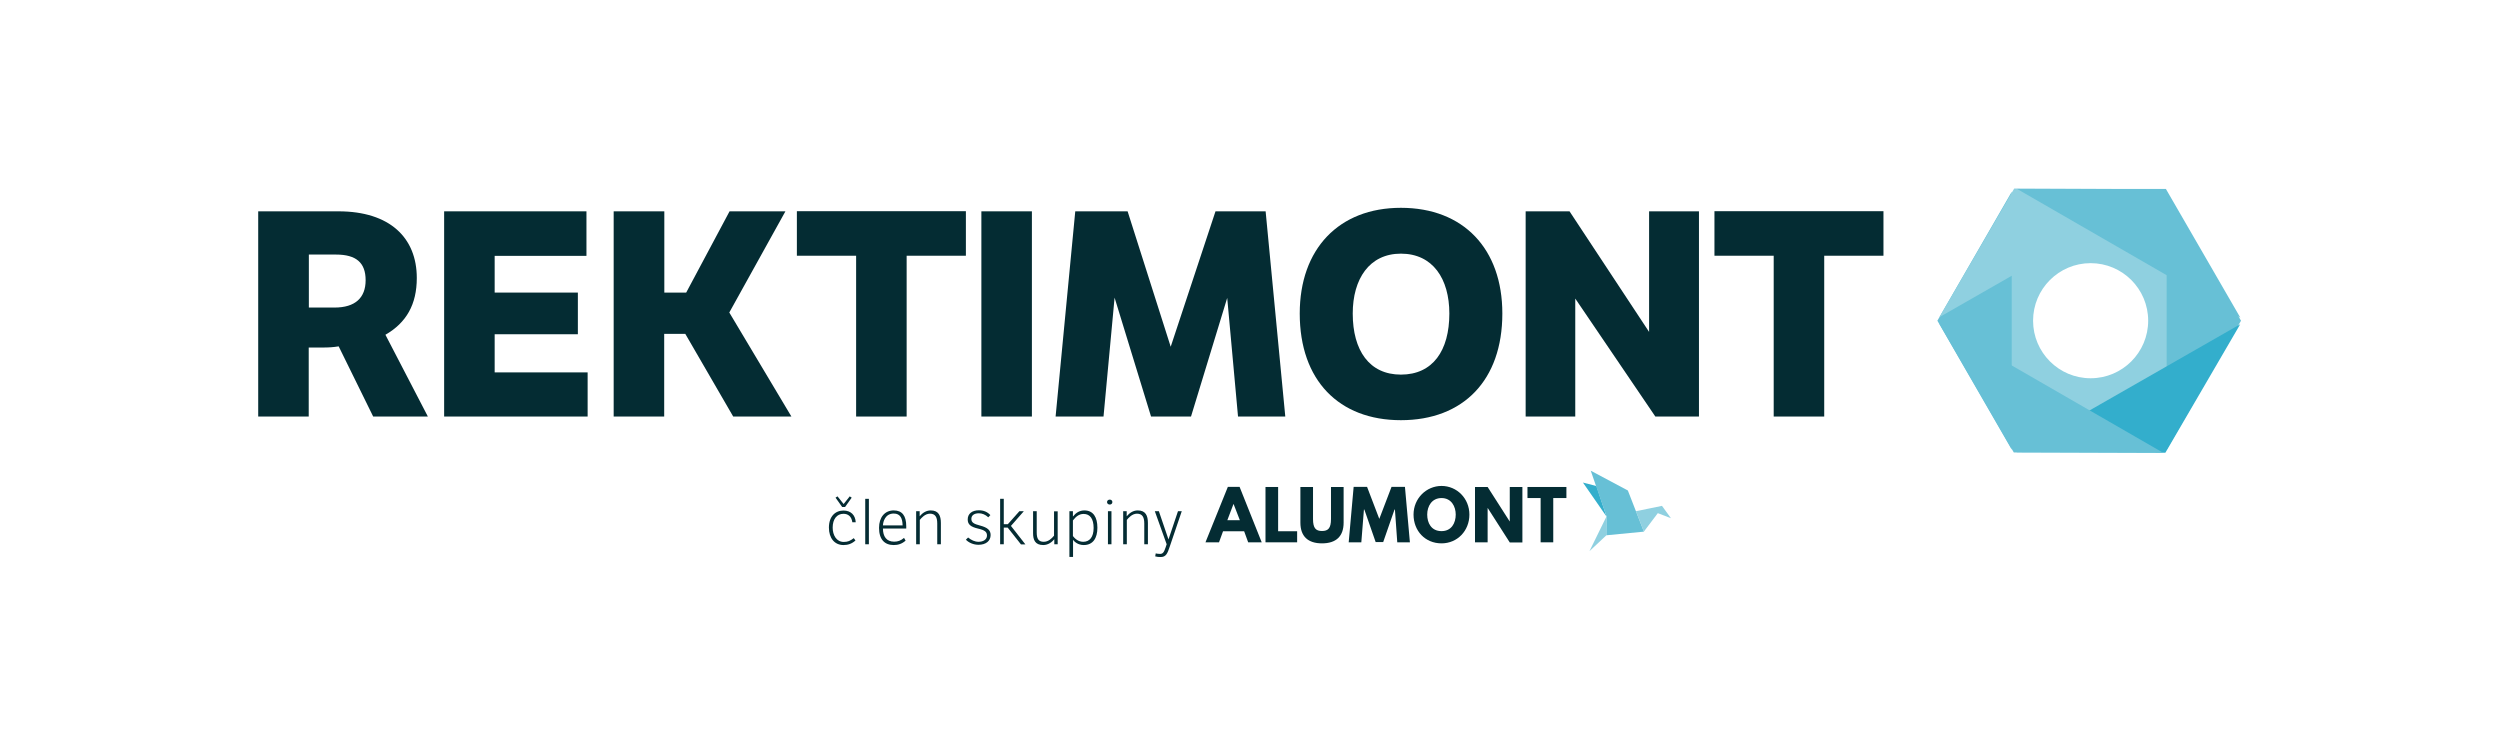 <svg version="1.1" id="Vrstva_1" xmlns="http://www.w3.org/2000/svg" xmlns:xlink="http://www.w3.org/1999/xlink" x="0px" y="0px"
	 viewBox="0 0 1920 560" style="enable-background:new 0 0 1920 560;" xml:space="preserve">
<style type="text/css">
	.st0{fill:#042C33;}
	.st1{fill:#8FD0E0;}
	.st2{fill:#67C0D6;}
	.st3{fill:#33AECC;}
</style>
<g>
	<g>
		<path class="st0" d="M259.9,162.3c39.6,0,60.2,20.4,60.2,51.2c0,20.4-8.1,34.4-24.1,43.6l32.6,62.8h-42L260.1,266
			c-4.2,0.7-7.9,0.9-12.3,0.9h-10.7v53h-38.8V162.3H259.9z M237.2,195.5v40.7h19.7c15.8,0,23.9-7.4,23.9-21s-7.4-19.7-22.8-19.7
			H237.2z"/>
		<path class="st0" d="M341.1,162.3h109.3v34.2h-70.5v28.2h63.9v32h-63.9V286h71.4v33.9H341.1V162.3z"/>
		<path class="st0" d="M471.4,162.3h38.8v62.4H527l33.3-62.4h42.9L560.1,240l47.7,79.9h-44.7l-36.8-63.5h-16.2v63.5h-38.8V162.3z"/>
		<path class="st0" d="M657.5,196.4H612v-34.2h129.8v34.2h-45.5v123.5h-38.8V196.4z"/>
		<path class="st0" d="M753.7,162.3h38.8v157.6h-38.8V162.3z"/>
		<path class="st0" d="M950.8,319.9l-8.3-91.1l-27.8,91.1H884l-28-91.3l-8.5,91.3h-36.8l15.1-157.6H866l33.1,104l34.4-104H972
			l15.1,157.6H950.8z"/>
		<path class="st0" d="M1075.9,159.6c48,0,77.9,31.5,77.9,81.2c0,51.2-30,81.9-77.9,81.9c-47.7,0-77.7-30.7-77.7-81.9
			C998.2,191.2,1028.2,159.6,1075.9,159.6z M1075.9,287.7c24.5,0,37.2-18.4,37.2-46.9c0-26.7-12.7-46-37.2-46c-24.3,0-37,19.5-37,46
			C1038.9,269.1,1051.6,287.7,1075.9,287.7z"/>
		<path class="st0" d="M1171.7,162.3h33.7l61.1,92.6v-92.6h38.3v157.6h-33.5l-61.5-90.6v90.6h-38.1V162.3z"/>
		<path class="st0" d="M1362.2,196.4h-45.5v-34.2h129.8v34.2H1401v123.5h-38.8V196.4z"/>
	</g>
	<g>
		<path class="st1" d="M1605.6,167.6c-43.4,0-78.7,35.2-78.7,78.7s35.2,78.7,78.7,78.7s78.7-35.2,78.7-78.7S1649,167.6,1605.6,167.6
			z M1605.6,290.5c-24.4,0-44.2-19.8-44.2-44.2s19.8-44.2,44.2-44.2s44.2,19.8,44.2,44.2S1630,290.5,1605.6,290.5z"/>
		<g>
			<polygon class="st2" points="1487.9,246.3 1545,345.3 1545,147.3 			"/>
			<polygon class="st2" points="1721.1,246.3 1664,147.3 1664,345.3 			"/>
			<polygon class="st1" points="1546.9,144.8 1489.4,243.6 1661.2,145.3 			"/>
			<polygon class="st3" points="1663,347.7 1720.5,249 1548.7,347.3 			"/>
			<polygon class="st2" points="1663.4,145.1 1549.1,145.1 1720.6,244 			"/>
			<polygon class="st2" points="1546.6,347.5 1660.9,347.5 1489.4,248.6 			"/>
		</g>
	</g>
</g>
<g>
	<g>
		<g>
			<g>
				<path class="st0" d="M969,416.5h-10.4l-3.1-8.5h-16.2l-3.1,8.5h-10.4l17.2-42.6h9L969,416.5z M947.4,387.1h-0.1l-4.7,12.4h9.6
					L947.4,387.1z"/>
				<path class="st0" d="M981.5,408h14.7v8.5h-24.3V374h9.7V408z"/>
				<path class="st0" d="M1031.9,401.4c0,10.5-5.8,15.9-16.6,15.9c-10.8,0-16.6-5.4-16.6-15.9V374h9.7v24.6c0,7.1,2.2,9.2,6.9,9.2
					c4.7,0,6.9-2.1,6.9-9.2V374h9.7V401.4z"/>
				<path class="st0" d="M1071.3,391.3h-0.3l-8.7,25h-5.8l-8.7-25h-0.3l-2,25.2h-9.7l3.8-42.6h10.3l9.4,24.6l9.4-24.6h10.3l3.8,42.6
					h-9.7L1071.3,391.3z"/>
				<path class="st0" d="M1107.1,373.2c11.8,0,21.4,9.6,21.4,22c0,12.4-9.2,22.1-21.4,22.1c-12.6,0-21.5-9.6-21.5-22.1
					C1085.6,382.8,1095.4,373.2,1107.1,373.2z M1107.1,407.9c7.7,0,10.9-6.3,10.9-12.7c0-6.3-3.4-12.7-10.9-12.7
					c-7.5,0-11,6.3-11,12.7C1096.1,401.6,1099.2,407.9,1107.1,407.9z"/>
				<path class="st0" d="M1142.5,416.5h-9.7V374h9.7l16.9,26.4h0.1V374h9.7v42.6h-9.7l-16.9-26.4h-0.1V416.5z"/>
				<path class="st0" d="M1173.1,374h29.9v8.5h-10.1v34h-9.7v-34h-10.1V374z"/>
			</g>
		</g>
		<g>
			<polygon class="st3" points="1226.1,373.3 1215.7,370.6 1233.8,396.7 1233.8,396.7 			"/>
			<polygon class="st1" points="1233.8,396.6 1220.7,423.3 1233.7,411.1 1233.8,396.6 			"/>
			<g>
				<polygon class="st1" points="1283.3,398 1276.4,388.5 1256.4,392.6 1261.9,406.7 1262.7,408 1273.2,394.1 				"/>
				<polygon class="st1" points="1262.5,408.3 1262.7,408 1261.9,406.7 				"/>
			</g>
			<polygon class="st2" points="1262.5,408.3 1250.2,376.7 1221.7,361.5 1233.8,396.6 1233.7,411.1 			"/>
		</g>
	</g>
	<g>
		<g>
			<path class="st0" d="M657,415.1c-2.8,2.5-5.7,3.5-9.2,3.5c-6.9,0-11.2-5.4-11.2-13.4c0-8.6,4.9-13.1,11.2-13.1
				c5.6,0,9.1,3.4,9.4,9h-2.6c-0.6-4.4-3.2-6.5-6.8-6.5c-5.1,0-8.3,4.1-8.3,10.6c0,5.8,2.9,11,8.5,11c3.2,0,4.9-0.8,7.7-2.9
				L657,415.1z M646.8,389.4l-5.1-7.2l1.5-1l4.7,5.9l4.7-5.9l1.5,1l-5.1,7.2H646.8z"/>
			<path class="st0" d="M664.5,418v-34.9h2.8V418H664.5z"/>
			<path class="st0" d="M695.5,415.2c-2.8,2.5-5.8,3.4-9.1,3.4c-6.9,0-11.3-4.2-11.3-13.2c0-8.1,4.4-13.4,11.3-13.4
				c6.4,0,9.6,4,9.6,12.2c0,0.6,0,1.4,0,1.7h-17.9c0,6.1,2.7,10.1,8.6,10.1c2.9,0,5.1-0.8,7.6-2.9L695.5,415.2z M693.2,403.5
				c-0.1-5.3-1.7-9.1-6.8-9.1c-6.6,0-8.2,6.3-8.3,9.1H693.2z"/>
			<path class="st0" d="M706.3,392.6v3.9c2.2-2.6,5-4.5,8.5-4.5c6.1,0,7.8,4.1,7.8,9.7V418h-2.8v-16c0-5-1.6-7.5-5.6-7.5
				c-3.7,0-6.5,3.2-7.8,4.8V418h-2.8v-25.4H706.3z"/>
			<path class="st0" d="M743.5,412.8c2.4,2,5.2,3.3,8,3.3c3.7,0,6.5-1.8,6.5-4.8c0-2.7-1.5-4.1-6.7-5.3c-6-1.4-8.1-3.3-8.1-7.1
				c0-4.4,3.4-7,8.6-7c3.6,0,6.5,1.2,8.8,3.7l-1.6,1.7c-2.2-2.1-4.8-3.1-7.2-3.1c-3.6,0-5.8,1.6-5.8,4.3c0,2.9,2.1,3.9,6.6,5.1
				c5.7,1.5,8.2,3.5,8.2,7.3c0,4.6-3.7,7.5-9.3,7.5c-4,0-7.6-1.7-9.7-3.9L743.5,412.8z"/>
			<path class="st0" d="M770.9,402.6h3.1l8.9-10h3.4l-9.9,11.3l11.1,14.2h-3.4l-10.2-12.9h-3V418h-2.8v-34.9h2.8V402.6z"/>
			<path class="st0" d="M809.7,418v-3.9c-1.6,2-4.5,4.5-8.5,4.5c-6.4,0-7.8-4.2-7.8-9.1v-16.9h2.8V409c0,4.6,1.3,7.1,5.4,7.1
				c3.5,0,6.1-2.5,7.9-4.7v-18.7h2.8V418H809.7z"/>
			<path class="st0" d="M821.3,427.7v-35.1h2.7v4.1c2.3-2.9,5.1-4.7,8.8-4.7c6.9,0,10,5.3,10,13.3c0,7.9-3.3,13.3-10.5,13.3
				c-4.5,0-7.3-2.7-8.2-4v13.1H821.3z M824,411.7c1.4,1.8,4,4.4,7.9,4.4c4.9,0,8-3.6,8-10.6c0-7-2.7-10.8-7.7-10.8
				c-3.7,0-6.2,2.4-8.2,5V411.7z"/>
			<path class="st0" d="M852.3,383.7c1.2,0,2,0.8,2,1.9c0,1.1-0.8,1.9-2,1.9c-1.2,0-2.1-0.8-2.1-1.9
				C850.2,384.5,851.1,383.7,852.3,383.7z M853.6,418h-2.7v-25.4h2.7V418z"/>
			<path class="st0" d="M865.3,392.6v3.9c2.2-2.6,5-4.5,8.5-4.5c6.1,0,7.8,4.1,7.8,9.7V418h-2.8v-16c0-5-1.6-7.5-5.6-7.5
				c-3.7,0-6.5,3.2-7.8,4.8V418h-2.8v-25.4H865.3z"/>
			<path class="st0" d="M907.6,392.6l-9.2,27.1c-1.8,5.4-2.9,8.1-7,8.1c-1.6,0-2.8-0.1-4.2-0.5l0.4-2.3c0.6,0.2,1.9,0.4,3.3,0.4
				c2,0,3-1,4.3-5l0.8-2.4l-9.1-25.4h3.1l7.4,21.7l7.3-21.7H907.6z"/>
		</g>
	</g>
</g>
</svg>
